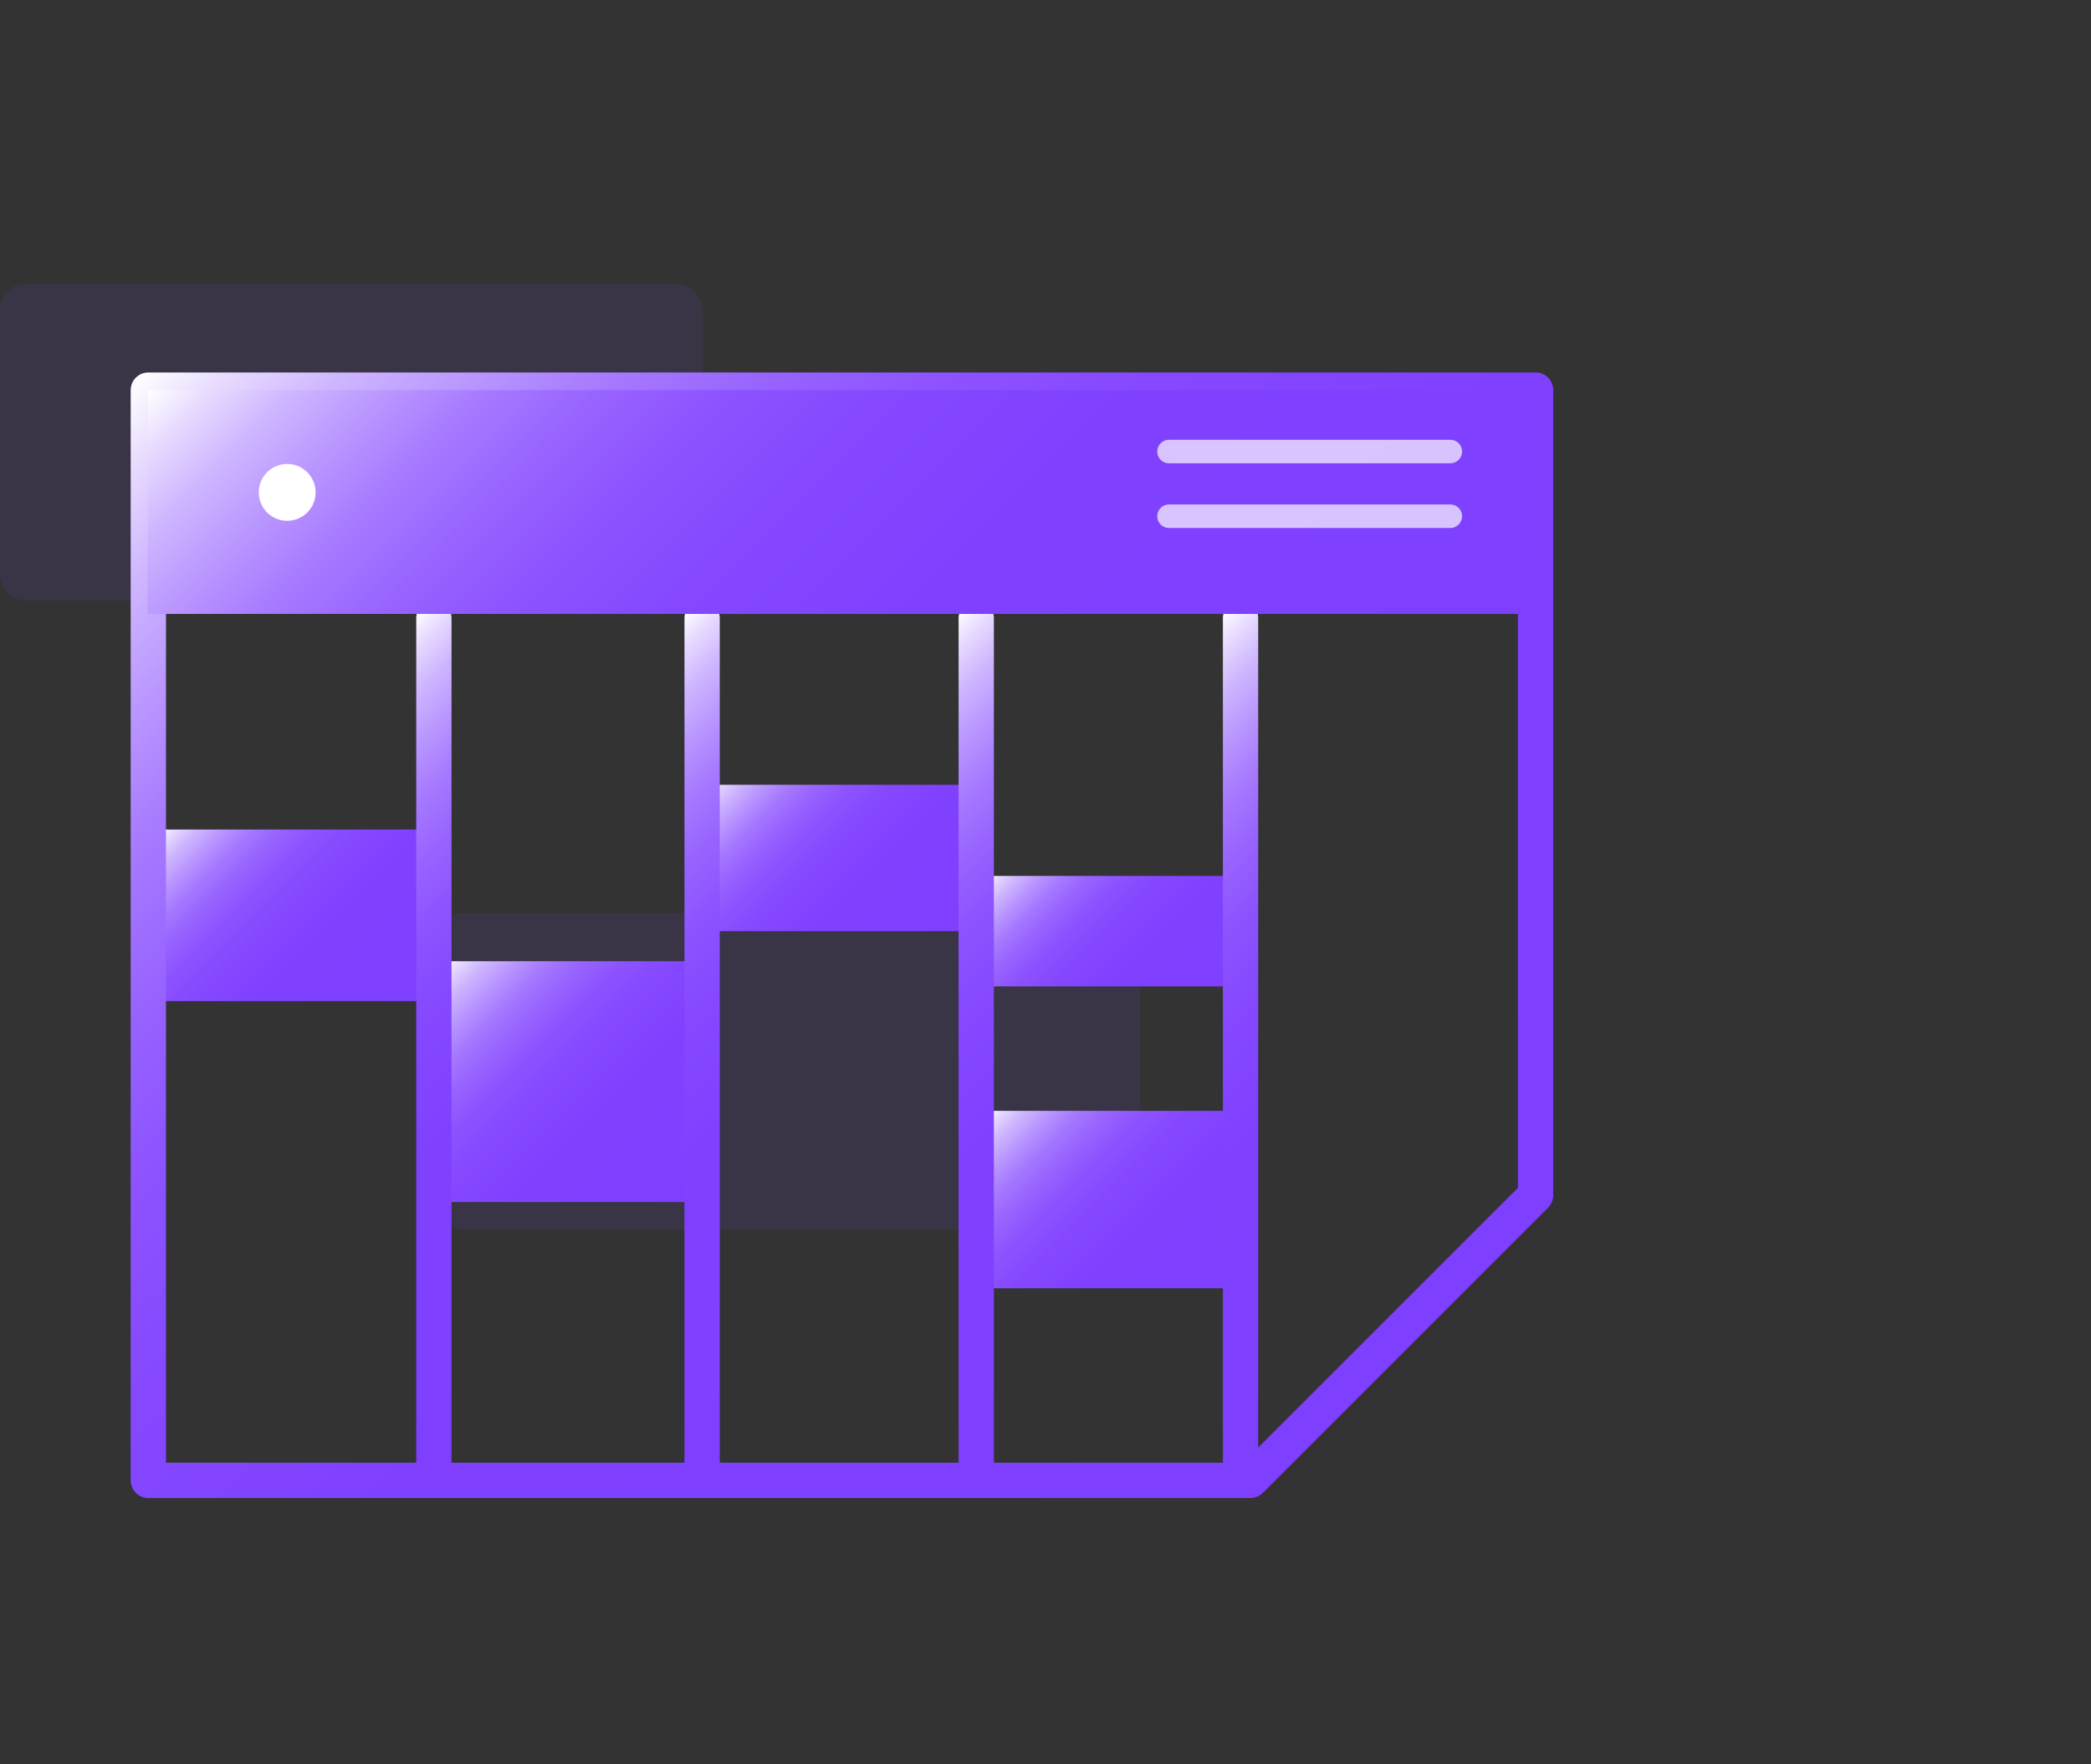 <svg id="图层_1" data-name="图层 1" xmlns="http://www.w3.org/2000/svg" xmlns:xlink="http://www.w3.org/1999/xlink" viewBox="0 0 64 54"><rect x="0" y="0" width="64" height="54" fill="#333333" stroke="none"/><defs><style>.cls-1{fill:#7f3fff;opacity:0.1;}.cls-2{fill:url(#未命名的渐变_12);}.cls-3{fill:url(#未命名的渐变_12-2);}.cls-4{fill:url(#未命名的渐变_12-3);}.cls-5{fill:url(#未命名的渐变_12-4);}.cls-6{fill:url(#未命名的渐变_12-5);}.cls-10,.cls-11,.cls-13,.cls-7,.cls-8,.cls-9{fill:none;stroke-linecap:round;stroke-linejoin:round;}.cls-10,.cls-11,.cls-7,.cls-8,.cls-9{stroke-width:1.08px;}.cls-7{stroke:url(#未命名的渐变_12-6);}.cls-8{stroke:url(#未命名的渐变_12-7);}.cls-9{stroke:url(#未命名的渐变_12-8);}.cls-10{stroke:url(#未命名的渐变_12-9);}.cls-11{stroke:url(#未命名的渐变_12-10);}.cls-12{fill:url(#未命名的渐变_12-11);}.cls-13{stroke:#fff;stroke-width:0.72px;opacity:0.69;}.cls-14{fill:#fff;}</style><linearGradient id="未命名的渐变_12" x1="12.26" y1="31.37" x2="5.56" y2="24.67" gradientUnits="userSpaceOnUse"><stop offset="0" stop-color="#7f3fff"/><stop offset="0.39" stop-color="#8041ff"/><stop offset="0.54" stop-color="#8548ff"/><stop offset="0.64" stop-color="#8d53ff"/><stop offset="0.72" stop-color="#9864ff"/><stop offset="0.79" stop-color="#a77aff"/><stop offset="0.85" stop-color="#b996ff"/><stop offset="0.91" stop-color="#ceb6ff"/><stop offset="0.96" stop-color="#e7daff"/><stop offset="1" stop-color="#fff"/></linearGradient><linearGradient id="未命名的渐变_12-2" x1="21.45" y1="36.99" x2="13.68" y2="29.22" xlink:href="#未命名的渐变_12"/><linearGradient id="未命名的渐变_12-3" x1="37.62" y1="40.11" x2="30.83" y2="33.32" xlink:href="#未命名的渐变_12"/><linearGradient id="未命名的渐变_12-4" x1="37.11" y1="31.38" x2="31.34" y2="25.61" xlink:href="#未命名的渐变_12"/><linearGradient id="未命名的渐变_12-5" x1="28.78" y1="29.43" x2="22.45" y2="23.1" xlink:href="#未命名的渐变_12"/><linearGradient id="未命名的渐变_12-6" x1="20.21" y1="38.95" x2="6.35" y2="25.09" xlink:href="#未命名的渐变_12"/><linearGradient id="未命名的渐变_12-7" x1="28.42" y1="38.95" x2="14.56" y2="25.09" xlink:href="#未命名的渐变_12"/><linearGradient id="未命名的渐变_12-8" x1="36.82" y1="38.95" x2="22.95" y2="25.09" xlink:href="#未命名的渐变_12"/><linearGradient id="未命名的渐变_12-9" x1="44.9" y1="38.95" x2="31.04" y2="25.09" xlink:href="#未命名的渐变_12"/><linearGradient id="未命名的渐变_12-10" x1="40.74" y1="43.6" x2="6.44" y2="9.29" xlink:href="#未命名的渐变_12"/><linearGradient id="未命名的渐变_12-11" x1="38.09" y1="27.7" x2="13.44" y2="3.05" xlink:href="#未命名的渐变_12"/></defs><title>数据生命周期</title><rect class="cls-1" y="8.69" width="21.5" height="9.69" rx="0.8"/><rect class="cls-1" x="13.39" y="27.95" width="21.5" height="9.69" rx="0.8"/><rect class="cls-2" x="4.83" y="25.39" width="8.16" height="5.25"/><rect class="cls-3" x="13.48" y="29.42" width="8.16" height="7.37"/><rect class="cls-4" x="30.14" y="34" width="8.16" height="5.43"/><rect class="cls-5" x="30.14" y="26.81" width="8.16" height="3.38"/><rect class="cls-6" x="21.53" y="24.02" width="8.16" height="4.48"/><line class="cls-7" x1="13.28" y1="18.92" x2="13.28" y2="45.12"/><line class="cls-8" x1="21.49" y1="18.92" x2="21.49" y2="45.12"/><line class="cls-9" x1="29.88" y1="18.92" x2="29.88" y2="45.12"/><line class="cls-10" x1="37.97" y1="18.92" x2="37.97" y2="45.12"/><polygon class="cls-11" points="4.54 11.94 4.54 45.31 38.27 45.31 47 36.58 47 11.94 4.54 11.94"/><polygon class="cls-12" points="4.54 11.94 47 11.94 47 18.79 4.51 18.79 4.54 11.94"/><line class="cls-13" x1="44.39" y1="15.8" x2="35.78" y2="15.8"/><line class="cls-13" x1="44.39" y1="13.82" x2="35.78" y2="13.82"/><circle class="cls-14" cx="8.79" cy="15.07" r="0.87"/></svg>